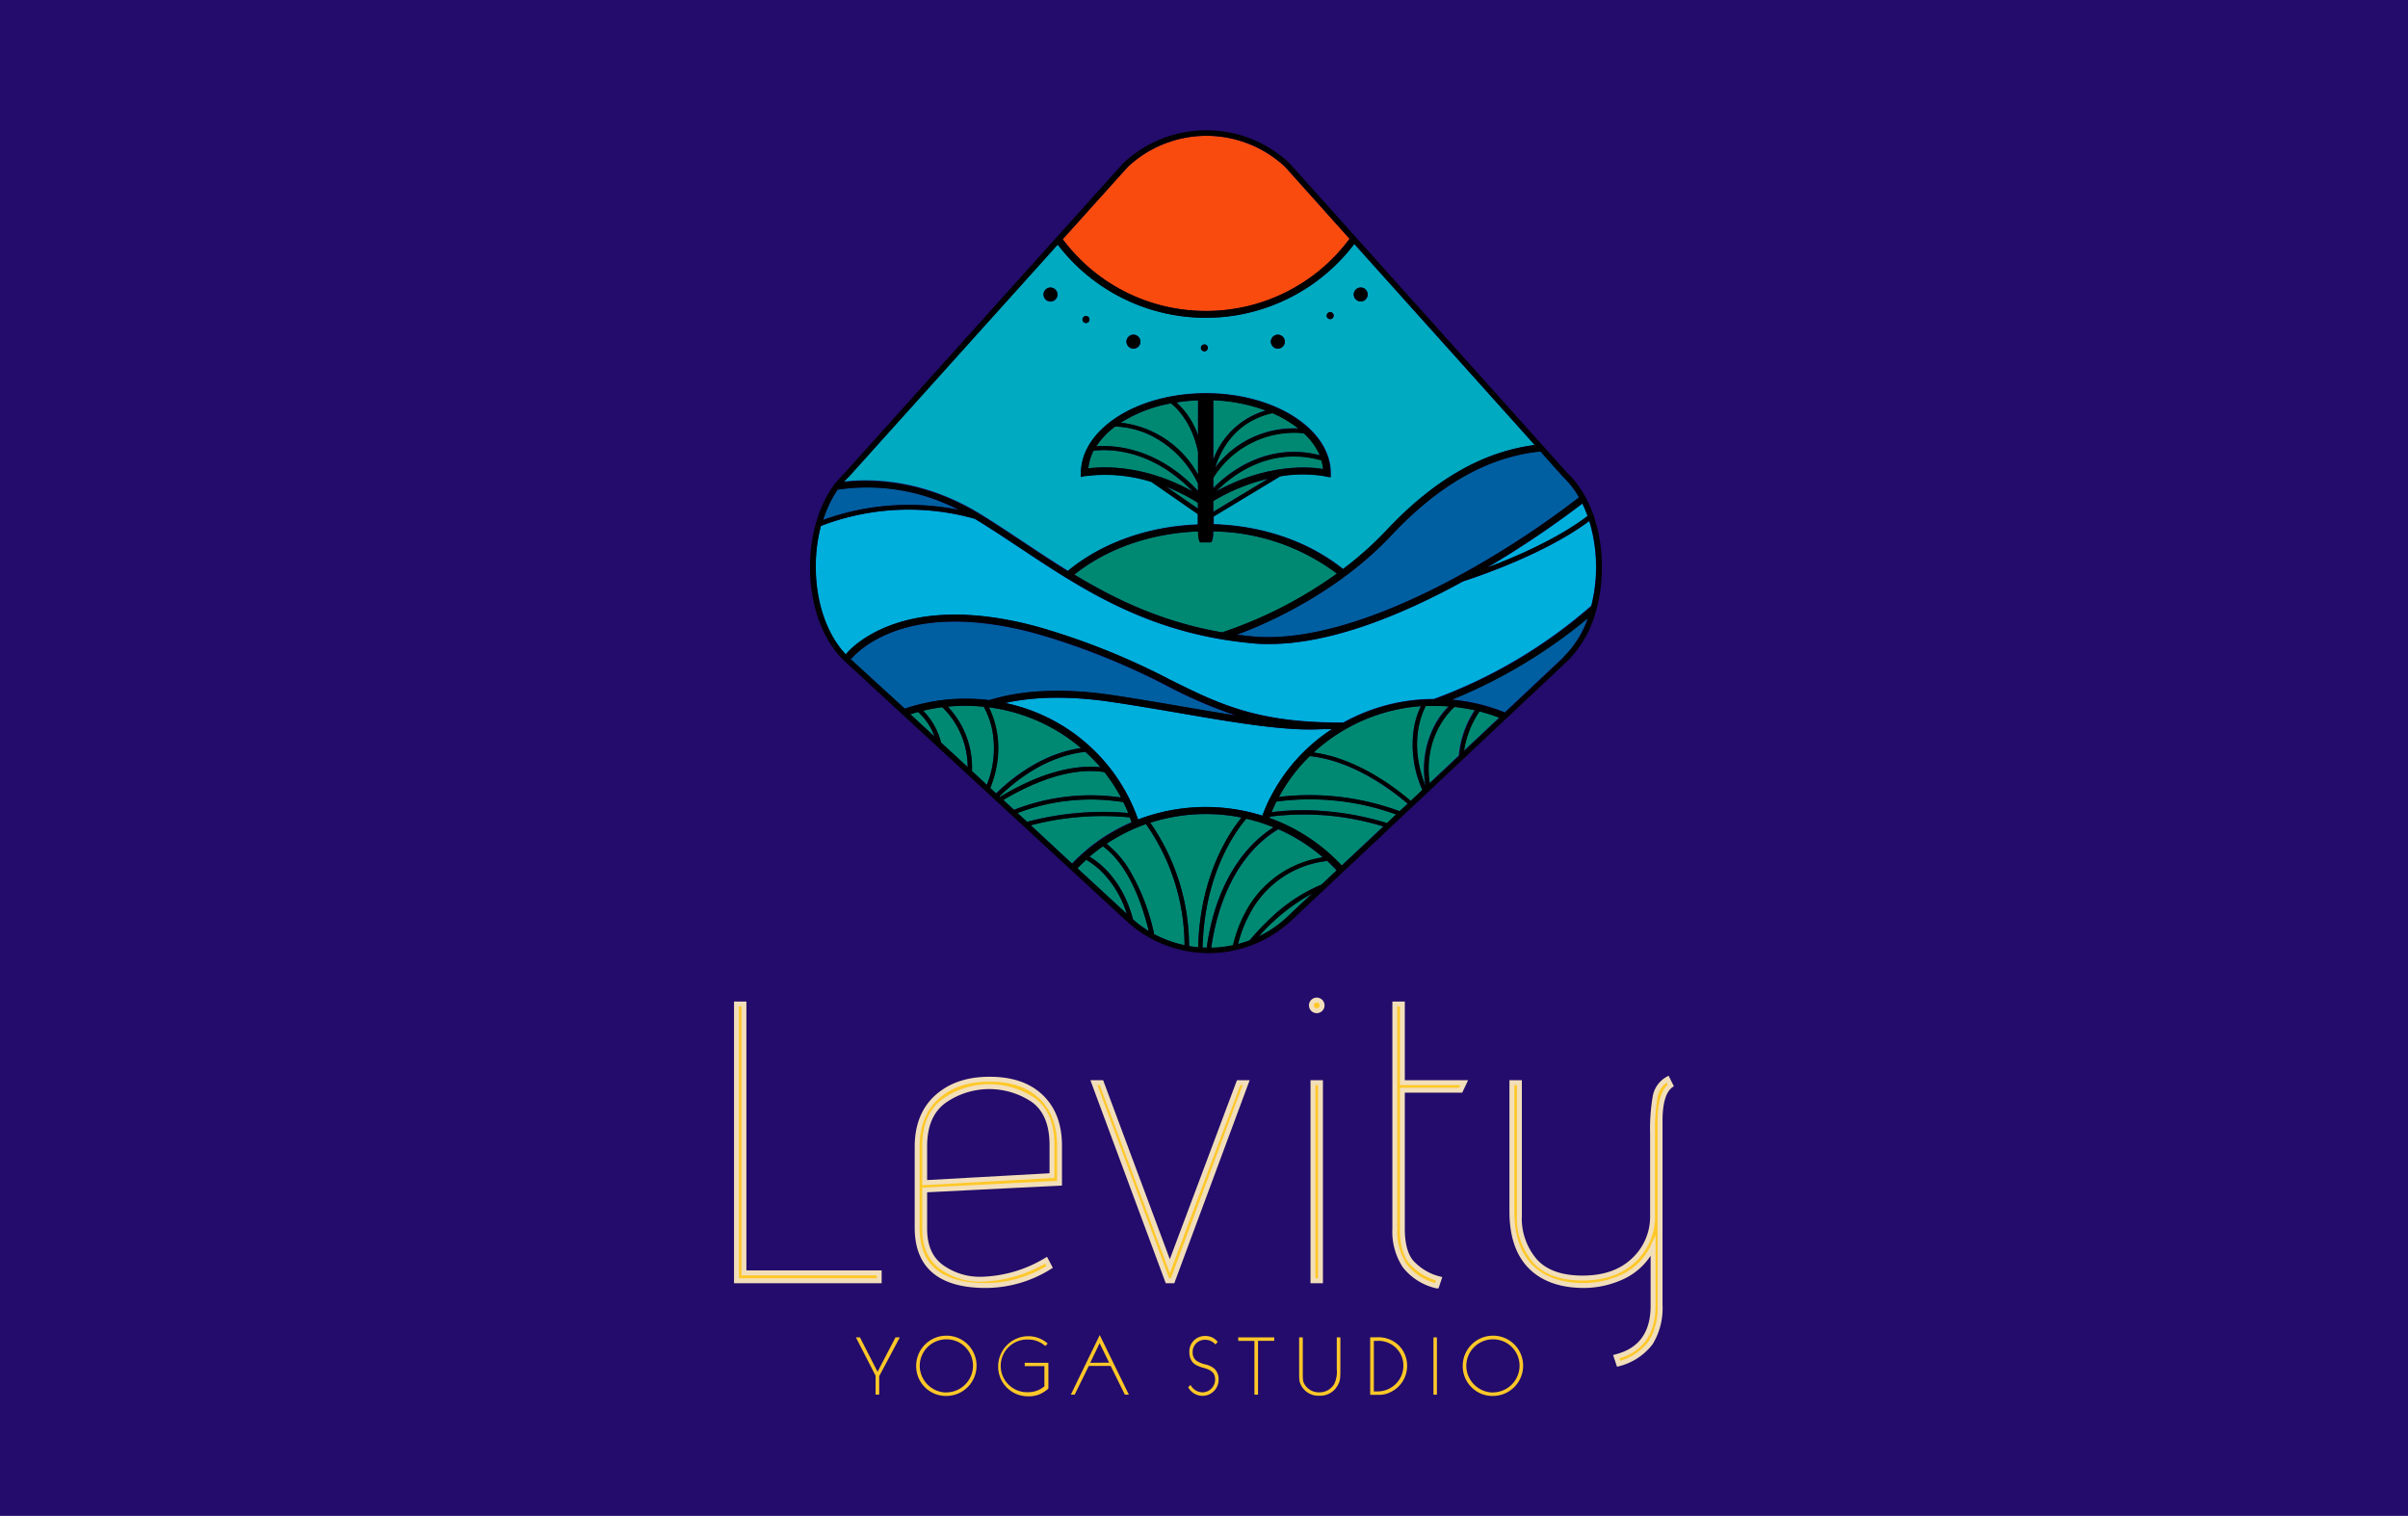 <svg id="a61b53e4-3c0e-4f3b-94ff-7334b1d2ffc4" data-name="Layer 1" xmlns="http://www.w3.org/2000/svg" viewBox="0 0 467 294">
  <rect width="467" height="294" fill="#230c6b"/>
  <g>
    <path d="M170.78,248.09H143.1V194.41h1.45v52.15h26.23Z" transform="translate(-0.27 0.31)" fill="#ffc828" stroke="#f2dfba" stroke-linecap="round" stroke-miterlimit="10" stroke-width="0.95"/>
    <path d="M190.56,247.79a25.61,25.61,0,0,0,12.58-3.68l.69,1.3a23.38,23.38,0,0,1-12.35,3.6q-13.33,0-13.34-11.19V222.1q0-6.21,3.87-9.67T192.25,209c4.24,0,7.56,1.14,9.93,3.42s3.57,5.43,3.57,9.47v7.28l-26.15,1.31V238q0,5.07,3.3,7.44A12.7,12.7,0,0,0,190.56,247.79Zm13.73-20.1v-5.9q0-6.06-3.56-8.7a15.27,15.27,0,0,0-17.41.15Q179.6,216,179.6,222v7.06Z" transform="translate(-0.27 0.31)" fill="#ffc828" stroke="#f2dfba" stroke-linecap="round" stroke-miterlimit="10" stroke-width="0.95"/>
    <path d="M227.68,248.09h-1l-14.26-38.42h1.46l13.26,35.59,13.35-35.59h1.45Z" transform="translate(-0.27 0.31)" fill="#ffc828" stroke="#f2dfba" stroke-linecap="round" stroke-miterlimit="10" stroke-width="0.95"/>
    <path d="M256.67,194.68a1,1,0,1,1-2.07,0,1,1,0,0,1,2.07,0Zm-.31,53.41H254.9V209.67h1.46Z" transform="translate(-0.27 0.31)" fill="#ffc828" stroke="#f2dfba" stroke-linecap="round" stroke-miterlimit="10" stroke-width="0.95"/>
    <path d="M279.37,247.71l-.46,1.38a11,11,0,0,1-6.21-3.91,12.15,12.15,0,0,1-1.92-7.21V194.41h1.46v15.26h12l-.69,1.46H272.24V238c0,2.81.54,4.94,1.64,6.37A10.9,10.9,0,0,0,279.37,247.71Z" transform="translate(-0.27 0.31)" fill="#ffc828" stroke="#f2dfba" stroke-linecap="round" stroke-miterlimit="10" stroke-width="0.95"/>
    <path d="M314.18,264.2l-.46-1.38q7.14-1.85,7.14-9.89V241.42a12.18,12.18,0,0,1-5.83,5.87,17.89,17.89,0,0,1-7.52,1.72q-6.75,0-10.39-3.64t-3.64-10.77V209.67h1.46v25.69a12.66,12.66,0,0,0,3,8.86q3,3.34,9.25,3.34t9.89-3.45a11.49,11.49,0,0,0,3.68-8.75V219.49a36.48,36.48,0,0,1,.5-7.06,4.88,4.88,0,0,1,2.41-3.45l.62,1.23q-2.07,1.53-2.07,6.9v35.66a12.9,12.9,0,0,1-1.84,7.36A11.36,11.36,0,0,1,314.18,264.2Z" transform="translate(-0.27 0.31)" fill="#ffc828" stroke="#f2dfba" stroke-linecap="round" stroke-miterlimit="10" stroke-width="0.95"/>
    <path d="M167.05,259.07l3.41,6.67,3.48-6.67h.84l-4,7.52v3.57h-.7v-3.65l-3.82-7.44Z" transform="translate(-0.27 0.31)" fill="#ffc828"/>
    <path d="M183.8,258.74a5.81,5.81,0,0,1,5.86,5.77,5.87,5.87,0,0,1-5.91,5.92,5.77,5.77,0,0,1-5.8-5.77A5.86,5.86,0,0,1,183.8,258.74Zm0,11a5.19,5.19,0,0,0,5.17-5.18,5.11,5.11,0,0,0-5.14-5.11,5.16,5.16,0,0,0-5.19,5.14A5.22,5.22,0,0,0,183.77,269.76Z" transform="translate(-0.27 0.31)" fill="#ffc828"/>
    <path d="M203,260.74a5.59,5.59,0,0,0-1.72-1,5,5,0,0,0-1.6-.25,5.11,5.11,0,1,0,0,10.21,4.84,4.84,0,0,0,3.14-1.14v-3.91H199V264h4.59v5a6.62,6.62,0,0,1-1.48,1,5.34,5.34,0,0,1-2.49.5,5.76,5.76,0,0,1-5.77-5.78,5.87,5.87,0,0,1,5.84-5.88,5.68,5.68,0,0,1,3.23,1c.14.09.3.24.54.44Z" transform="translate(-0.27 0.31)" fill="#ffc828"/>
    <path d="M213.55,258.62l5.65,11.56h-.78l-2.75-5.57h-4.24l-2.74,5.57h-.75Zm1.82,5.35-1.84-3.77L211.7,264Z" transform="translate(-0.27 0.31)" fill="#ffc828"/>
    <path d="M231.16,268.3a2.73,2.73,0,0,0,2.31,1.43,2.49,2.49,0,0,0,2.46-2.45c0-1.22-.6-1.84-2.15-2.27s-2.17-.85-2.55-1.64a3.23,3.23,0,0,1-.3-1.4A3,3,0,0,1,234,258.8a2.91,2.91,0,0,1,2.43,1.16l-.45.48a2.55,2.55,0,0,0-2-.9,2.34,2.34,0,0,0-2.41,2.43,2,2,0,0,0,.62,1.54,4.81,4.81,0,0,0,1.84.8,4.27,4.27,0,0,1,1.7.78,2.8,2.8,0,0,1,.87,2.1,3.13,3.13,0,0,1-3.12,3.22A3.19,3.19,0,0,1,231,269.2a4.49,4.49,0,0,1-.3-.47Z" transform="translate(-0.27 0.31)" fill="#ffc828"/>
    <path d="M240.39,259.07h7v.67h-3.14v10.44h-.7V259.75h-3.12Z" transform="translate(-0.27 0.31)" fill="#ffc828"/>
    <path d="M252.93,259.07v6.64c0,1.7,0,1.92.4,2.55a3.22,3.22,0,0,0,2.77,1.47,3.33,3.33,0,0,0,2.94-1.64,5.45,5.45,0,0,0,.48-2.85v-6.17h.7v6c0,2.21-.05,2.48-.61,3.45a3.77,3.77,0,0,1-1.42,1.38,3.87,3.87,0,0,1-2.05.49,3.82,3.82,0,0,1-3.46-1.87c-.41-.74-.46-1-.46-2.72v-6.74Z" transform="translate(-0.27 0.31)" fill="#ffc828"/>
    <path d="M266,259.05h1.27a5.7,5.7,0,0,1,4.24,1.54,5.53,5.53,0,0,1,1.65,4,5.61,5.61,0,0,1-2.84,4.9,5.06,5.06,0,0,1-2.92.72H266Zm1.44,10.5a5,5,0,0,0,5-4.94,4.79,4.79,0,0,0-5-4.86h-.73v9.8Z" transform="translate(-0.27 0.31)" fill="#ffc828"/>
    <path d="M278.27,259.07h.67v11.11h-.67Z" transform="translate(-0.27 0.31)" fill="#ffc828"/>
    <path d="M289.8,258.74a5.81,5.81,0,0,1,5.86,5.77,5.87,5.87,0,0,1-5.91,5.92,5.77,5.77,0,0,1-5.8-5.77A5.86,5.86,0,0,1,289.8,258.74Zm0,11a5.19,5.19,0,0,0,5.17-5.18,5.11,5.11,0,0,0-5.14-5.11,5.16,5.16,0,0,0-5.19,5.14A5.22,5.22,0,0,0,289.77,269.76Z" transform="translate(-0.27 0.31)" fill="#ffc828"/>
    <g>
      <path d="M186.19,98.59a38.51,38.51,0,0,0-23.46-3.94,22.19,22.19,0,0,0-2.87,5.88A48.71,48.71,0,0,1,186.19,98.59Z" transform="translate(-0.27 0.31)" fill="#005fa0"/>
      <path d="M192,136.85c1.21,2.39,3.27,8.12.28,15.65l1.15,1.06c3.07-3,9-7.74,16.46-8.8A34.43,34.43,0,0,0,192,136.85Z" transform="translate(-0.27 0.31)" fill="#008972"/>
      <path d="M235.93,90.39a19,19,0,0,1,16.16-7.62,21.88,21.88,0,0,0-5.05-3C239.92,81.36,237.06,86.78,235.93,90.39Z" transform="translate(-0.27 0.31)" fill="#008972"/>
      <path d="M235.57,77.64V88.87a15.34,15.34,0,0,1,10.19-9.58,33.14,33.14,0,0,0-10.21-2A2.85,2.85,0,0,1,235.57,77.64Z" transform="translate(-0.27 0.31)" fill="#008972"/>
      <path d="M229.09,138c-4.41-.75-9-1.54-13.52-2.2-5.7-.84-13.33-1.33-20.32.24A34.83,34.83,0,0,1,221,158.64a36.78,36.78,0,0,1,24.11-.74,32.08,32.08,0,0,1,1.41-3.3l0-.09h.07a34.46,34.46,0,0,1,12-13.39l-1.65,0h0C249.86,141.58,239.77,139.85,229.09,138Z" transform="translate(-0.27 0.31)" fill="#00afdc"/>
      <path d="M192.71,141.35a15.5,15.5,0,0,0-1.67-4.61,35.66,35.66,0,0,0-3.59-.19c-1.15,0-2.28.06-3.39.17a17.18,17.18,0,0,1,4.7,12.49l2.89,2.68A19,19,0,0,0,192.71,141.35Z" transform="translate(-0.27 0.31)" fill="#008972"/>
      <path d="M183,136.83a35,35,0,0,0-3.73.68,13.32,13.32,0,0,1,3.48,6.17l5.17,4.76A16.2,16.2,0,0,0,183,136.83Z" transform="translate(-0.27 0.31)" fill="#008972"/>
      <path d="M192.08,135.5c7.93-2.51,17.08-2,23.7-1,4.58.67,9.14,1.46,13.55,2.22,3.64.62,7.19,1.23,10.58,1.75a91.15,91.15,0,0,1-13.38-5.76,136.73,136.73,0,0,0-24-9.73c-7.87-2.33-19.28-4.36-29-.78-5.77,2.13-8.23,5.29-8.25,5.32l-.57-.39,10.9,10.05a36.65,36.65,0,0,1,11.78-1.94A37.37,37.37,0,0,1,192.08,135.5Z" transform="translate(-0.27 0.31)" fill="#005fa0"/>
      <path d="M178.31,137.76c-.5.13-1,.28-1.5.44l4.67,4.31A11.6,11.6,0,0,0,178.31,137.76Z" transform="translate(-0.27 0.31)" fill="#008972"/>
      <path d="M253.11,83.65a18.46,18.46,0,0,0-17.54,8.68v2c2.4-2.47,10-9.1,20.65-6.36A12.46,12.46,0,0,0,253.11,83.65Z" transform="translate(-0.27 0.31)" fill="#008972"/>
      <path d="M234.14,60A34.32,34.32,0,0,0,262,46l-12.5-13.93a22.32,22.32,0,0,0-30.52,0l-12.61,14A34.3,34.3,0,0,0,234.14,60Z" transform="translate(-0.27 0.31)" fill="#fa4b0f"/>
      <path d="M270.06,103.55c-10.56,11.26-24.39,17.18-29.91,19.22,1,.14,2.09.26,3.18.36,9.95.9,23.32-2.95,38.65-11.14a175.26,175.26,0,0,0,24.51-15.84,17.21,17.21,0,0,0-3-3.88l-.06-.06-4.45-5C288.87,88.28,279.34,93.65,270.06,103.55Z" transform="translate(-0.27 0.31)" fill="#005fa0"/>
      <path d="M235.57,102.75v.52c0,.53-.2,1.61-.46,1.61h-2c-.25,0-.46-1.08-.46-1.61v-.51c-9.43.32-17.91,3.48-24,8.37,8.17,4.94,17.19,9.25,28.69,11.21v0a83.44,83.44,0,0,0,22.23-11.39A40.83,40.83,0,0,0,235.57,102.75Z" transform="translate(-0.27 0.31)" fill="#008972"/>
      <path d="M308.16,99.77a21.62,21.62,0,0,0-1-2.4,187.3,187.3,0,0,1-18.51,12.44C294,107.79,302.23,104.27,308.16,99.77Z" transform="translate(-0.27 0.31)" fill="#00afdc"/>
      <path d="M227.36,77.92a27.52,27.52,0,0,0-9.74,3.75,19.6,19.6,0,0,1,15,10.07v-4.4C231.42,81.48,228.33,78.67,227.36,77.92Z" transform="translate(-0.27 0.31)" fill="#008972"/>
      <path d="M235.57,98.94l10.59-6.39a36.88,36.88,0,0,0-10.59,4.32Z" transform="translate(-0.27 0.31)" fill="#008972"/>
      <path d="M232.61,97.21a38.48,38.48,0,0,0-6.14-3.1l6.14,4.24Z" transform="translate(-0.27 0.31)" fill="#008972"/>
      <path d="M256.86,90.62a9.6,9.6,0,0,0-.33-1.68c-10.53-3-18.1,3.67-20.37,6C246.05,89.52,254.31,90.22,256.86,90.62Z" transform="translate(-0.27 0.31)" fill="#008972"/>
      <path d="M212.87,86.26c3-.25,11.6-.07,19.74,8.64V93.49a20,20,0,0,0-9.81-9.66,17.18,17.18,0,0,0-6.25-1.42A15,15,0,0,0,212.87,86.26Z" transform="translate(-0.27 0.31)" fill="#008972"/>
      <path d="M211.33,90.54c3.07-.39,10.95-.67,20.25,4.48-8.51-8.81-17.26-8.17-19.21-7.9A9.82,9.82,0,0,0,211.33,90.54Z" transform="translate(-0.27 0.31)" fill="#008972"/>
      <path d="M232.61,77.64a2.85,2.85,0,0,1,0-.31,33.41,33.41,0,0,0-4.19.41,15.55,15.55,0,0,1,4.17,6.4Z" transform="translate(-0.27 0.31)" fill="#008972"/>
      <path d="M190.65,99.52c2.67,1.65,5.25,3.37,8,5.19s5.75,3.82,8.74,5.67c6.36-5.25,15.29-8.64,25.23-9V99.35l-9-6.24a30,30,0,0,0-12.28-1.19v0q-.31,0-.63.06l-.36.07h0l-.4.1q0-.36,0-.72c0-8.55,10.86-15.5,24.21-15.5s24.21,7,24.21,15.5c0,.26,0,.53,0,.79l-.47-.08-.48-.1v0a25.79,25.79,0,0,0-8.84,0l-12.91,7.8v1.51c9.85.28,18.71,3.56,25.09,8.68a65.49,65.49,0,0,0,8.36-7.44C278.26,92.8,287.77,87.31,297.9,86l-35-39a36.14,36.14,0,0,1-57.52.09L164.8,92.24l0,0q-.42.41-.81.84C169.08,92.49,179.34,92.5,190.65,99.52Zm73.57-44.06a1.35,1.35,0,1,1-1.41,1.34A1.37,1.37,0,0,1,264.22,55.46Zm-6.06,4.77a.68.68,0,1,1,0,1.35A.68.68,0,0,1,258.16,60.23Zm-10,4.38A1.35,1.35,0,1,1,246.74,66,1.38,1.38,0,0,1,248.15,64.61Zm-14.31,1.88a.67.67,0,1,1,0,1.34A.67.67,0,1,1,233.84,66.49Zm-13.71-1.88a1.35,1.35,0,1,1-1.4,1.35A1.38,1.38,0,0,1,220.13,64.61ZM210.8,61a.68.68,0,1,1,0,1.35A.68.68,0,0,1,210.8,61Zm-6.74-5.51a1.35,1.35,0,1,1-1.41,1.34A1.37,1.37,0,0,1,204.06,55.46Z" transform="translate(-0.27 0.31)" fill="#00aac1"/>
      <path d="M246.55,158.07c0,.09-.06.18-.1.27a35.48,35.48,0,0,1,14,9.22l8.06-7.58A52.28,52.28,0,0,0,246.55,158.07Z" transform="translate(-0.27 0.31)" fill="#008972"/>
      <path d="M247.83,155.13q-.5,1-.93,2.07a47.71,47.71,0,0,1,10-.23,55.66,55.66,0,0,1,12.37,2.36l1.79-1.69A49.34,49.34,0,0,0,247.83,155.13Z" transform="translate(-0.27 0.31)" fill="#008972"/>
      <path d="M248.28,154.26a50.39,50.39,0,0,1,23.4,2.76l1.56-1.46c-3.51-3-10.87-8.38-19-9.23A32.48,32.48,0,0,0,248.28,154.26Z" transform="translate(-0.27 0.31)" fill="#008972"/>
      <path d="M244.37,181.31a21.5,21.5,0,0,0,5.59-3.86h0l4.75-4.47A38.6,38.6,0,0,0,244.37,181.31Z" transform="translate(-0.27 0.31)" fill="#008972"/>
      <path d="M257.64,166.67a19.35,19.35,0,0,0-14.95,10.12,24.6,24.6,0,0,0-2.34,6,22.8,22.8,0,0,0,2.26-.72,49.1,49.1,0,0,1,4.25-4.47,32.12,32.12,0,0,1,9.69-6.34l2.92-2.75Q258.6,167.56,257.64,166.67Z" transform="translate(-0.27 0.31)" fill="#008972"/>
      <path d="M213.69,148.51a32.57,32.57,0,0,0-2.95-3c-7.61.83-13.59,5.63-16.66,8.65l.13.12c1.2-.72,2.61-1.52,4.17-2.28C202.39,150,208.16,147.92,213.69,148.51Z" transform="translate(-0.27 0.31)" fill="#008972"/>
      <path d="M274.42,141.23a16.12,16.12,0,0,1,1.4-4.58,34.49,34.49,0,0,0-20.82,9c8.12,1.09,15.36,6.42,18.84,9.38l2.26-2.12A21.4,21.4,0,0,1,274.42,141.23Z" transform="translate(-0.27 0.31)" fill="#008972"/>
      <path d="M282.28,136.76c-1.5,1.37-6,6.25-4.8,14.81l5.68-5.34a19.21,19.21,0,0,1,3.08-8.81A36.34,36.34,0,0,0,282.28,136.76Z" transform="translate(-0.27 0.31)" fill="#008972"/>
      <path d="M292.08,137.84l11.44-10.75a19.51,19.51,0,0,0,4.67-7.57,100.31,100.31,0,0,1-26.42,15.84A36,36,0,0,1,292.08,137.84Z" transform="translate(-0.27 0.31)" fill="#005fa0"/>
      <path d="M308.49,100.74c-8.56,6.38-21.46,10.74-24.5,11.72-11.5,6.31-25.43,12.15-37.62,12.15-1.07,0-2.13,0-3.18-.14-20-1.81-32.91-10.37-45.35-18.65-2.73-1.82-5.3-3.53-8-5.17l-.55-.33a47.28,47.28,0,0,0-29.83,1.39,30.26,30.26,0,0,0-1,8c0,6.82,2.17,13.08,5.82,16.92.49-.6,3.11-3.56,8.69-5.65,10.09-3.76,21.88-1.69,30,.72a137.38,137.38,0,0,1,24.22,9.81c9.46,4.7,16.94,8.4,33.58,8.29a36.25,36.25,0,0,1,17.56-4.56,97,97,0,0,0,30.54-18.09l0,0a30.78,30.78,0,0,0-.41-16.42Z" transform="translate(-0.27 0.31)" fill="#00afdc"/>
      <path d="M247.27,160.11a34.88,34.88,0,0,0-5.31-1.67c-2.6,3.11-8.13,11.31-8.47,25l.82,0a43.8,43.8,0,0,1,1.72-7.71C237.63,170.81,240.88,164.18,247.27,160.11Z" transform="translate(-0.27 0.31)" fill="#008972"/>
      <path d="M278.77,139.81a15.73,15.73,0,0,1,2.42-3.15c-.91-.07-1.82-.11-2.75-.11-.55,0-1.1,0-1.65,0-.82,1.54-3.38,7.38-.08,15.55A18.27,18.27,0,0,1,278.77,139.81Z" transform="translate(-0.27 0.31)" fill="#008972"/>
      <path d="M284.14,145.31l6.85-6.45a34.89,34.89,0,0,0-3.87-1.23A18.2,18.2,0,0,0,284.14,145.31Z" transform="translate(-0.27 0.31)" fill="#008972"/>
      <path d="M256.86,166a34.23,34.23,0,0,0-8.66-5.47c-9.59,5.78-12.29,17.57-13,23a22.61,22.61,0,0,0,4.26-.49,26.25,26.25,0,0,1,2.51-6.57A20.32,20.32,0,0,1,256.86,166Z" transform="translate(-0.27 0.31)" fill="#008972"/>
      <path d="M219.38,158.2a54.93,54.93,0,0,0-19.22,1.53l8,7.41a35.4,35.4,0,0,1,11.52-8C219.61,158.85,219.5,158.52,219.38,158.2Z" transform="translate(-0.27 0.31)" fill="#008972"/>
      <path d="M219.06,157.35c-.29-.72-.61-1.42-.95-2.11a39.83,39.83,0,0,0-20.52,2.11l1.86,1.72A57.48,57.48,0,0,1,219.06,157.35Z" transform="translate(-0.27 0.31)" fill="#008972"/>
      <path d="M214.88,163.34a19,19,0,0,1,4.31,4.91,40.48,40.48,0,0,1,4.9,12.61A22.12,22.12,0,0,0,230,183a41.06,41.06,0,0,0-7.5-23.49A34.74,34.74,0,0,0,214.88,163.34Z" transform="translate(-0.27 0.31)" fill="#008972"/>
      <path d="M210.92,166.42q-.88.79-1.71,1.65l9.58,8.84a20.28,20.28,0,0,0-4.34-7.63A15.66,15.66,0,0,0,210.92,166.42Z" transform="translate(-0.27 0.31)" fill="#008972"/>
      <path d="M214.17,163.83a31.71,31.71,0,0,0-2.6,2c2.09,1.24,6.46,4.65,8.43,12.16a20.21,20.21,0,0,0,3.07,2.26C221.63,174.42,219,167.35,214.17,163.83Z" transform="translate(-0.27 0.31)" fill="#008972"/>
      <path d="M234.14,157.57a34.92,34.92,0,0,0-10.79,1.69,42,42,0,0,1,7.52,23.92c.59.1,1.18.18,1.77.23.35-13.5,5.67-21.78,8.41-25.16A34.9,34.9,0,0,0,234.14,157.57Z" transform="translate(-0.27 0.31)" fill="#008972"/>
      <path d="M217.66,154.35a32.12,32.12,0,0,0-3.22-4.93c-7.09-1.14-14.94,2.62-19.6,5.4l2.08,1.92A40.69,40.69,0,0,1,217.66,154.35Z" transform="translate(-0.27 0.31)" fill="#008972"/>
      <path d="M264.22,58.15a1.35,1.35,0,1,0-1.41-1.35A1.38,1.38,0,0,0,264.22,58.15Z" transform="translate(-0.27 0.31)"/>
      <path d="M248.15,67.3A1.35,1.35,0,1,0,246.74,66,1.37,1.37,0,0,0,248.15,67.3Z" transform="translate(-0.27 0.31)"/>
      <path d="M204.06,58.15a1.35,1.35,0,1,0-1.41-1.35A1.38,1.38,0,0,0,204.06,58.15Z" transform="translate(-0.27 0.31)"/>
      <path d="M220.13,67.3a1.35,1.35,0,1,0-1.4-1.34A1.38,1.38,0,0,0,220.13,67.3Z" transform="translate(-0.27 0.31)"/>
      <path d="M304.31,91.51l-54-60.2a23.54,23.54,0,0,0-32.17,0L164,91.51a18,18,0,0,0-1.65,1.84l-.14,0,0,.14c-7,9.22-6.44,26.48,1.77,34.34l54.61,50.35a23.52,23.52,0,0,0,32.17,0l53.56-50.35a21.57,21.57,0,0,0,5.5-9.75h0C312.38,108.91,310.55,97.49,304.31,91.51Zm3.85,8.26c-5.93,4.5-14.13,8-19.53,10a187.3,187.3,0,0,0,18.51-12.44A21.62,21.62,0,0,1,308.16,99.77Zm-4.71-7.56.06.06a17.21,17.21,0,0,1,3,3.88A175.26,175.26,0,0,1,282,112c-15.33,8.19-28.7,12-38.65,11.14-1.09-.1-2.14-.22-3.18-.36,5.52-2,19.35-8,29.91-19.22,9.28-9.9,18.81-15.27,28.94-16.3ZM237.3,122.34c-11.5-2-20.52-6.27-28.69-11.21,6.09-4.89,14.57-8,24-8.37v.51c0,.53.21,1.61.46,1.61h2c.26,0,.46-1.08.46-1.61v-.52a40.83,40.83,0,0,1,24,8.18,83.44,83.44,0,0,1-22.23,11.39Zm-4.69-35v4.4a19.6,19.6,0,0,0-15-10.07,27.52,27.52,0,0,1,9.74-3.75C228.33,78.67,231.42,81.48,232.61,87.34Zm-4.17-9.6a33.41,33.41,0,0,1,4.19-.41,2.85,2.85,0,0,0,0,.31v6.5A15.55,15.55,0,0,0,228.44,77.74Zm-5.64,6.09a20,20,0,0,1,9.81,9.66V94.9c-8.14-8.71-16.75-8.89-19.74-8.64a15,15,0,0,1,3.68-3.85A17.18,17.18,0,0,1,222.8,83.83ZM231.58,95c-9.3-5.15-17.18-4.87-20.25-4.48a9.82,9.82,0,0,1,1-3.42C214.32,86.85,223.07,86.21,231.58,95Zm1,2.19v1.14l-6.14-4.24A38.48,38.48,0,0,1,232.61,97.21ZM236.16,95c2.27-2.35,9.84-9,20.37-6a9.6,9.6,0,0,1,.33,1.68C254.31,90.22,246.05,89.52,236.16,95Zm10-2.41-10.59,6.39V96.87A36.88,36.88,0,0,1,246.16,92.55Zm-10.59,1.83v-2a18.46,18.46,0,0,1,17.54-8.68A12.46,12.46,0,0,1,256.22,88C245.59,85.28,238,91.91,235.57,94.38Zm.36-4c1.13-3.61,4-9,11.11-10.58a21.88,21.88,0,0,1,5.05,3A19,19,0,0,0,235.93,90.39Zm-.36-1.52V77.64a2.85,2.85,0,0,0,0-.31,33.14,33.14,0,0,1,10.21,2A15.34,15.34,0,0,0,235.57,88.87ZM219,32.05a22.32,22.32,0,0,1,30.52,0L262,46a34.7,34.7,0,0,1-55.63.09Zm-54.2,60.22,0,0,40.61-45.12A36.14,36.14,0,0,0,262.93,47l35,39c-10.13,1.29-19.64,6.78-28.88,16.63a65.49,65.49,0,0,1-8.36,7.44c-6.38-5.12-15.24-8.4-25.09-8.68V99.9l12.91-7.8a25.79,25.79,0,0,1,8.84,0v0l.48.1.47.08c0-.26,0-.53,0-.79,0-8.55-10.86-15.5-24.21-15.5s-24.21,7-24.21,15.5q0,.36,0,.72l.4-.1h0l.36-.07q.32,0,.63-.06v0a30,30,0,0,1,12.28,1.19l9,6.24v2.06c-9.94.33-18.87,3.72-25.23,9-3-1.85-5.88-3.77-8.74-5.67s-5.32-3.54-8-5.19c-11.31-7-21.57-7-26.69-6.41Q164.35,92.67,164.77,92.27Zm-2,2.38a38.51,38.51,0,0,1,23.46,3.94,48.71,48.71,0,0,0-26.33,1.94A22.19,22.19,0,0,1,162.73,94.65Zm2,32.45.57.39s2.48-3.19,8.25-5.32c9.68-3.58,21.09-1.55,29,.78a136.73,136.73,0,0,1,24,9.73,91.15,91.15,0,0,0,13.38,5.76c-3.39-.52-6.94-1.13-10.58-1.75-4.41-.76-9-1.55-13.55-2.22-6.62-1-15.77-1.48-23.7,1a37.37,37.37,0,0,0-4.63-.29,36.65,36.65,0,0,0-11.78,1.94Zm92.12,14,1.65,0a34.46,34.46,0,0,0-12,13.39h-.07l0,.09a32.08,32.08,0,0,0-1.41,3.3,36.78,36.78,0,0,0-24.11.74,34.83,34.83,0,0,0-25.77-22.59c7-1.57,14.62-1.08,20.32-.24,4.56.66,9.11,1.45,13.52,2.2,10.68,1.84,20.77,3.57,27.8,3.07Zm-80.08-2.87c.49-.16,1-.31,1.5-.44a11.6,11.6,0,0,1,3.17,4.75Zm5.94,5.48a13.32,13.32,0,0,0-3.48-6.17,35,35,0,0,1,3.73-.68,16.2,16.2,0,0,1,4.92,11.61Zm6,5.53a17.18,17.18,0,0,0-4.7-12.49c1.11-.11,2.24-.17,3.39-.17a35.66,35.66,0,0,1,3.59.19,15.5,15.5,0,0,1,1.67,4.61,19,19,0,0,1-1.06,10.54Zm3.56,3.29c3-7.53.93-13.26-.28-15.65a34.43,34.43,0,0,1,17.89,7.91c-7.5,1.06-13.39,5.79-16.46,8.8Zm1.76,1.62c3.07-3,9-7.82,16.66-8.65a32.57,32.57,0,0,1,2.95,3c-5.53-.59-11.3,1.49-15.31,3.45-1.56.76-3,1.56-4.17,2.28Zm.76.7c4.66-2.78,12.51-6.54,19.6-5.4a32.12,32.12,0,0,1,3.22,4.93,40.69,40.69,0,0,0-20.74,2.39Zm2.75,2.53a39.83,39.83,0,0,1,20.52-2.11c.34.69.66,1.39.95,2.11a57.48,57.48,0,0,0-19.61,1.72Zm2.57,2.38a54.93,54.93,0,0,1,19.22-1.53c.12.32.23.65.34,1a35.4,35.4,0,0,0-11.52,8Zm9.05,8.34q.82-.85,1.71-1.65a15.66,15.66,0,0,1,3.53,2.86,20.28,20.28,0,0,1,4.34,7.63ZM220,178c-2-7.51-6.34-10.92-8.43-12.16a31.71,31.71,0,0,1,2.6-2c4.8,3.52,7.46,10.59,8.9,16.44A20.21,20.21,0,0,1,220,178Zm4.09,2.85a40.48,40.48,0,0,0-4.9-12.61,19,19,0,0,0-4.31-4.91,34.74,34.74,0,0,1,7.64-3.81A41.06,41.06,0,0,1,230,183,22.12,22.12,0,0,1,224.09,180.86Zm6.78,2.32a42,42,0,0,0-7.52-23.92,35.35,35.35,0,0,1,17.7-1c-2.74,3.38-8.06,11.66-8.41,25.16C232.05,183.36,231.46,183.28,230.87,183.18Zm3.44.32-.82,0c.34-13.72,5.87-21.92,8.47-25a34.88,34.88,0,0,1,5.31,1.67c-6.39,4.07-9.64,10.7-11.24,15.68A43.8,43.8,0,0,0,234.31,183.5Zm.85,0c.75-5.42,3.45-17.21,13-23a34.23,34.23,0,0,1,8.66,5.47,20.32,20.32,0,0,0-14.93,10.46,26.25,26.25,0,0,0-2.51,6.57A22.61,22.61,0,0,1,235.16,183.49ZM250,177.44h0a21.5,21.5,0,0,1-5.59,3.86A38.6,38.6,0,0,1,254.72,173Zm6.58-6.19a32.12,32.12,0,0,0-9.69,6.34,49.1,49.1,0,0,0-4.25,4.47,22.8,22.8,0,0,1-2.26.72,24.6,24.6,0,0,1,2.34-6,19.35,19.35,0,0,1,14.95-10.12q1,.89,1.83,1.83Zm3.93-3.69a35.48,35.48,0,0,0-14-9.22c0-.09.07-.18.1-.27a52.28,52.28,0,0,1,22,1.91Zm8.75-8.23A55.66,55.66,0,0,0,256.86,157a47.71,47.71,0,0,0-10,.23q.43-1,.93-2.07A49.34,49.34,0,0,1,271,157.64Zm2.45-2.31a50.39,50.39,0,0,0-23.4-2.76,32.48,32.48,0,0,1,6-7.93c8.13.85,15.49,6.24,19,9.23Zm2.16-2c-3.48-3-10.72-8.29-18.84-9.38a34.49,34.49,0,0,1,20.82-9,16.12,16.12,0,0,0-1.4,4.58,21.4,21.4,0,0,0,1.68,11.64Zm3-18.4c.55,0,1.1,0,1.65,0,.93,0,1.84,0,2.75.11a15.73,15.73,0,0,0-2.42,3.15,18.27,18.27,0,0,0-2.06,12.33C273.41,144,276,138.13,276.79,136.59Zm.69,15c-1.19-8.56,3.3-13.44,4.8-14.81a36.34,36.34,0,0,1,4,.66,19.21,19.21,0,0,0-3.08,8.81Zm6.66-6.26a18.2,18.2,0,0,1,3-7.68,34.89,34.89,0,0,1,3.87,1.23Zm19.38-18.22-11.44,10.75a36,36,0,0,0-10.31-2.48,100.31,100.31,0,0,0,26.42-15.84A19.51,19.51,0,0,1,303.52,127.09Zm5.38-9.93,0,0a97,97,0,0,1-30.54,18.09,36.25,36.25,0,0,0-17.56,4.56c-16.64.11-24.12-3.59-33.58-8.29A137.38,137.38,0,0,0,203,121.67c-8.11-2.41-19.9-4.48-30-.72-5.58,2.09-8.2,5-8.69,5.65-3.65-3.84-5.82-10.1-5.82-16.92a30.26,30.26,0,0,1,1-8,47.28,47.28,0,0,1,29.83-1.39l.55.33c2.65,1.64,5.22,3.35,8,5.17,12.44,8.28,25.32,16.84,45.35,18.65,1.05.1,2.11.14,3.18.14,12.19,0,26.12-5.84,37.62-12.15,3-1,15.94-5.34,24.5-11.72a30.78,30.78,0,0,1,.41,16.42Z" transform="translate(-0.27 0.31)"/>
      <path d="M210.8,62.32a.68.68,0,1,0,0-1.35A.68.68,0,0,0,210.8,62.32Z" transform="translate(-0.27 0.31)"/>
      <path d="M233.84,67.83a.67.67,0,1,0,0-1.34A.67.67,0,1,0,233.84,67.83Z" transform="translate(-0.27 0.31)"/>
      <path d="M258.16,61.58a.68.68,0,1,0,0-1.35A.68.68,0,0,0,258.16,61.58Z" transform="translate(-0.27 0.31)"/>
    </g>
  </g>
</svg>

